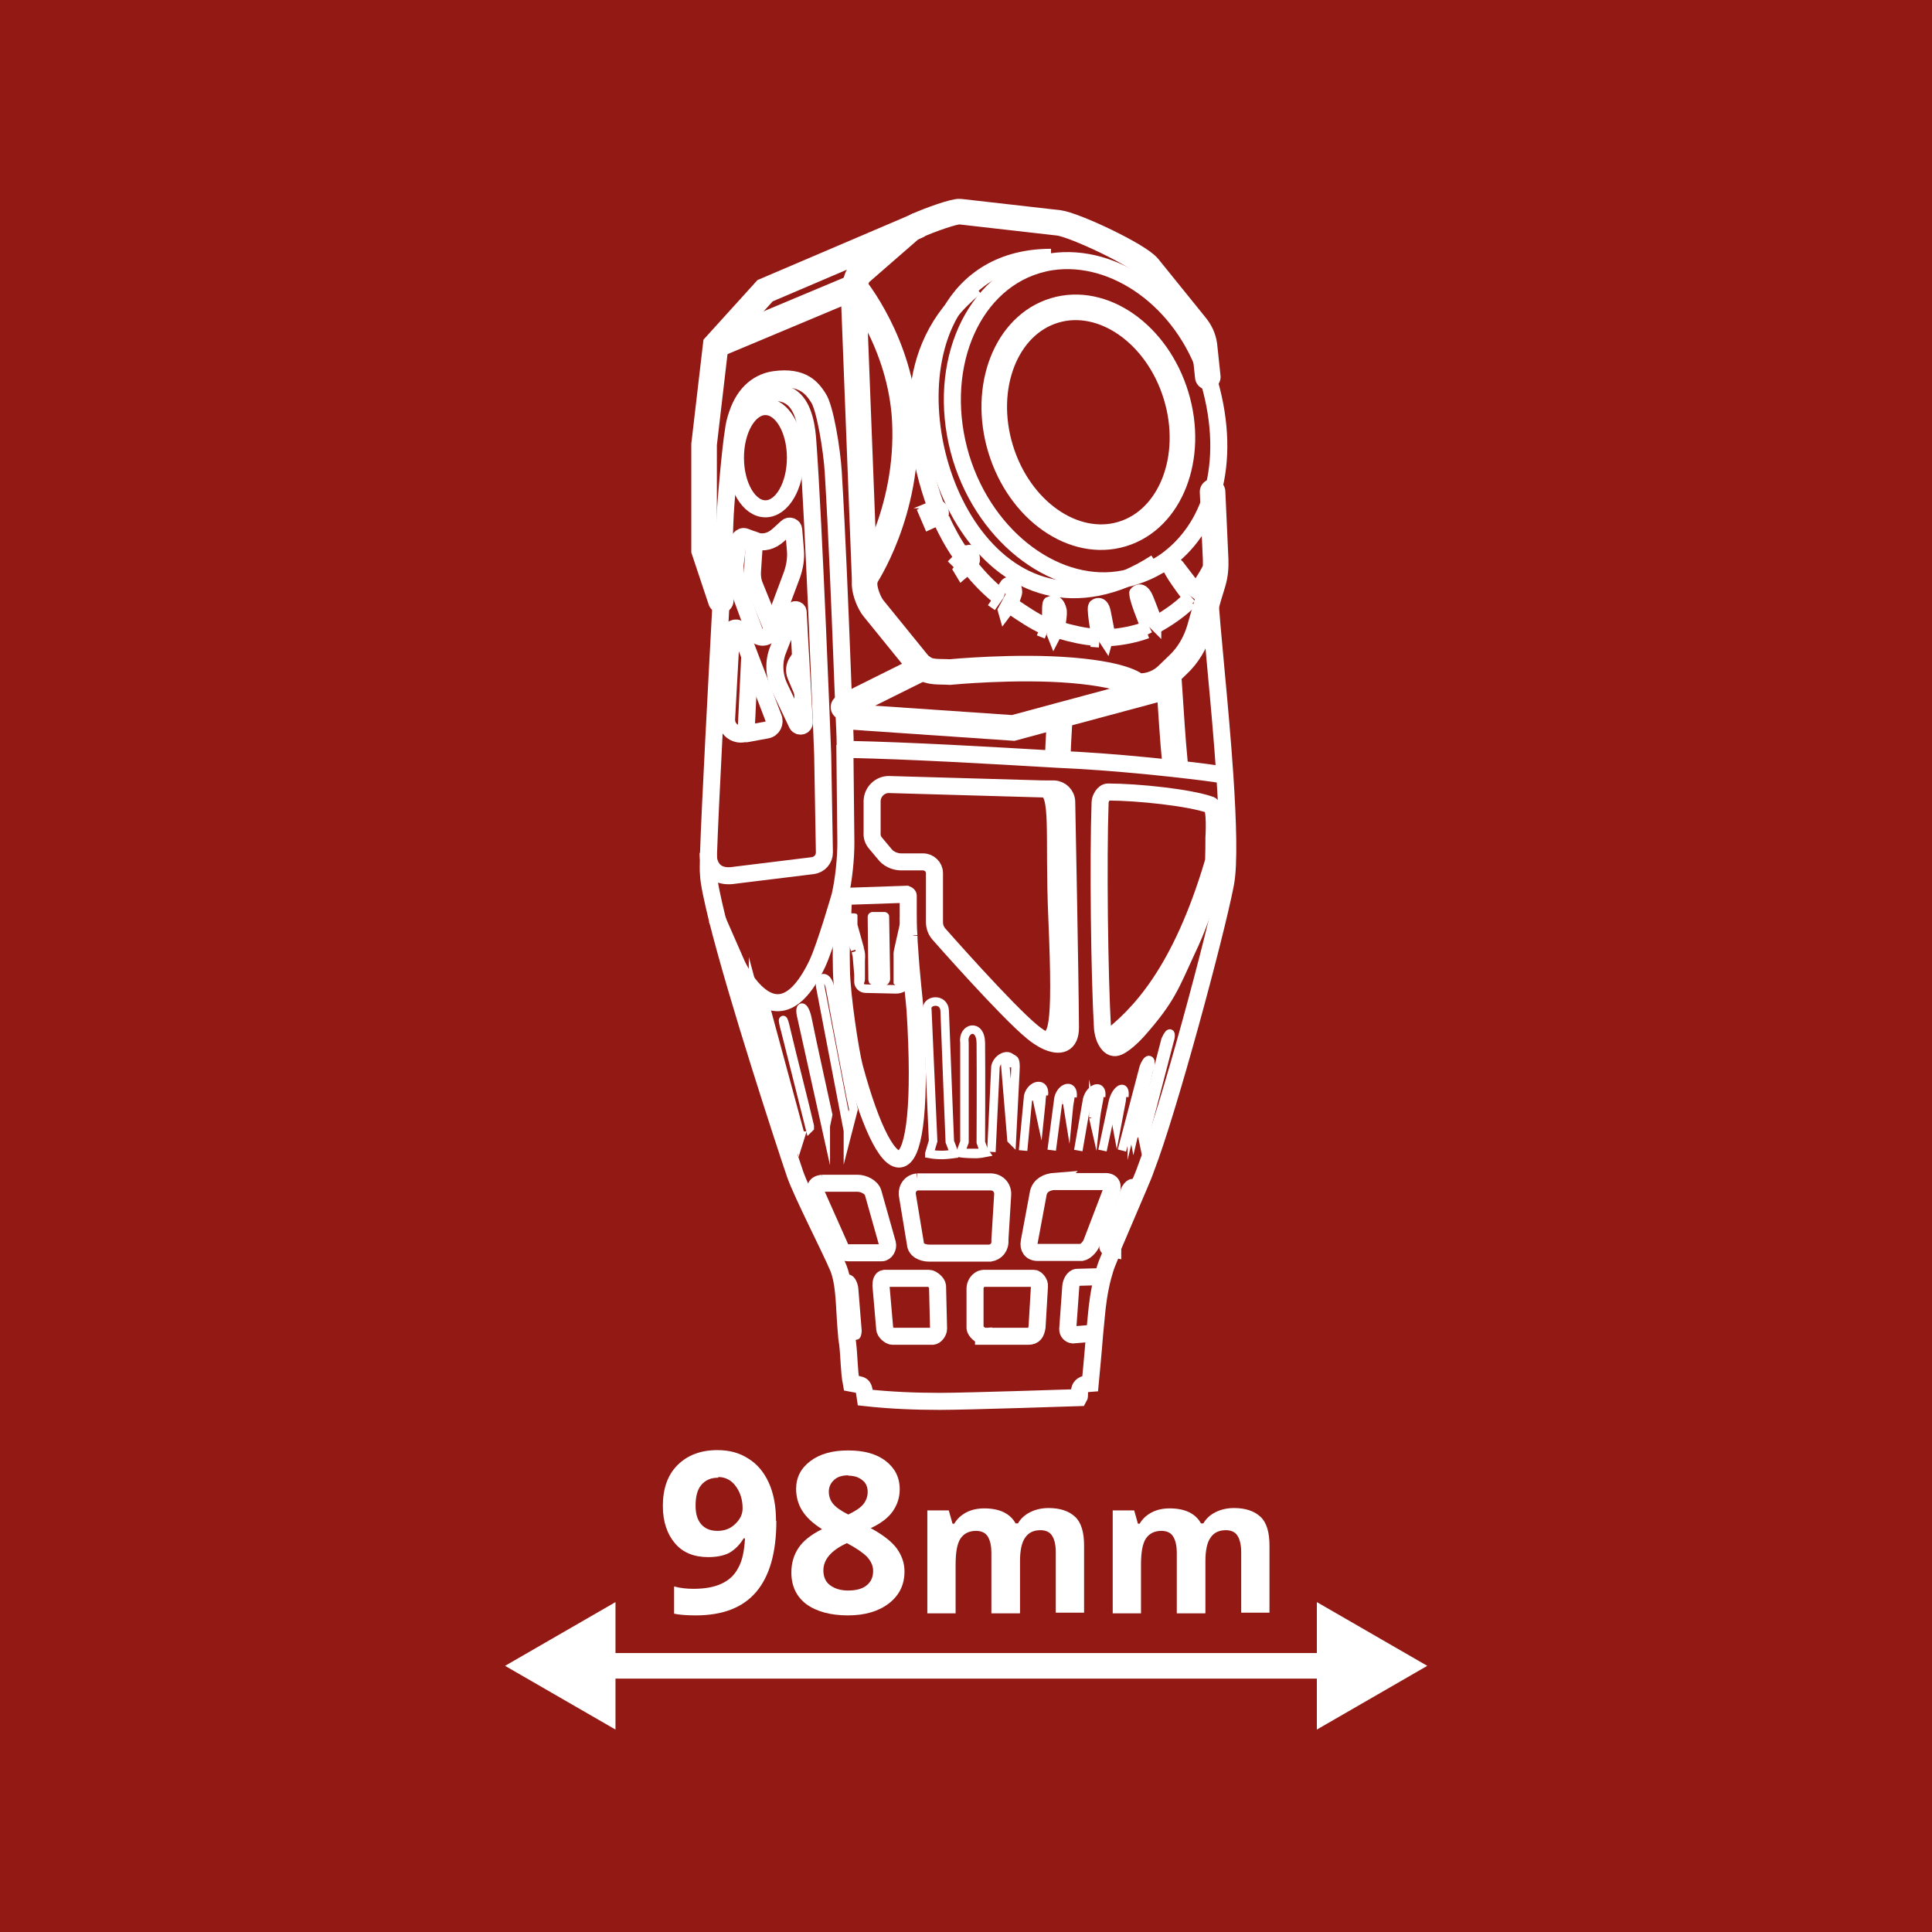 <?xml version="1.0" encoding="UTF-8"?>
<svg id="Ebene_1" data-name="Ebene 1" xmlns="http://www.w3.org/2000/svg" viewBox="0 0 56.69 56.69">
  <defs>
    <style>
      .cls-1 {
        fill: #fff;
      }

      .cls-2 {
        stroke-width: .5px;
      }

      .cls-2, .cls-3, .cls-4, .cls-5 {
        fill: none;
        stroke: #fff;
        stroke-miterlimit: 10;
      }

      .cls-3, .cls-4 {
        stroke-width: .75px;
      }

      .cls-6 {
        fill: #931914;
      }

      .cls-7 {
        fill: #1e1e1c;
      }

      .cls-4 {
        stroke-linecap: round;
      }

      .cls-5 {
        stroke-width: .25px;
      }
    </style>
  </defs>
  <rect class="cls-6" width="56.69" height="56.69"/>
  <g>
    <g>
      <path class="cls-1" d="M35.61,25.3c0,.14-.02.27-.03.33-.02.08-.15,1-.75,2.25-.47,1.01-.57,1.38-1.46,2.38-.08.09-.44.46-.64.48-.12.01-.21-.08-.28-.21.97-.72,2.2-2.02,3.15-5.23Z"/>
      <path class="cls-1" d="M35.13,17.36l.02.12-.23-.18-.2-.26s-.16-.22-.19-.26c-.05-.06-.14-.15-.26-.13,0,0,0,0,0,0,0-.01.02-.06.07-.1.07-.07.19-.13.28,0,.12.15.49.64.49.64l.02.17Z"/>
      <path class="cls-1" d="M33.96,18.31v.15s-.18-.17-.18-.17l-.15-.36c-.01-.05-.11-.29-.14-.34-.03-.07-.1-.19-.22-.19,0,0,0,0,0,0,0-.04.25-.3.44.11.06.13.26.67.26.67v.13Z"/>
      <path class="cls-1" d="M32.56,18.71l-.07.25-.13-.2-.05-.36c0-.05-.05-.34-.06-.39-.02-.08-.05-.2-.16-.24,0,0,0,0,0,0,.01-.05.32-.23.4.21.03.14.12.62.12.62l-.04.12Z"/>
      <path class="cls-1" d="M31.41,30.15c0,.48-.29.61-.75.38.33-.12.51-.11.36-3.61-.11-2.46.11-3.73-.38-3.77h.3c.2.01.36.17.37.37,0,0,.1,5,.11,6.63Z"/>
      <path class="cls-1" d="M31.09,18.49l-.16.31-.08-.2.07-.53c0-.05.04-.16,0-.2-.06-.05-.2-.11-.19-.15,0-.03.03-.06.05-.09.1-.09.32-.1.41.23.03.14-.05.55-.05.55l-.04.07Z"/>
      <path class="cls-1" d="M29.86,17.37c0,.09-.11.34-.11.34l-.06.08-.24.32-.06-.21.22-.41c.02-.05.01-.1-.02-.15-.04-.06-.16-.17-.14-.2.07-.14.38-.19.41.23Z"/>
      <path class="cls-1" d="M28.39,16.11c.11-.04.25.03.24.32,0,.09-.14.23-.14.23l-.28.24-.12-.2.17-.23s.06-.05.05-.1c-.01-.06-.02-.15,0-.2l.08-.07h0Z"/>
      <path class="cls-7" d="M28.39,16.11l-.08.07s0-.02.01-.03c.02-.02.04-.03.07-.04Z"/>
      <path class="cls-1" d="M27.62,15.25s-.04.03-.04.03l-.33.15-.18-.42.15-.09c.07-.04.06-.03.1-.06.08-.05.07-.04.1-.06,0,0,.02-.01.03-.01.12-.05.33.09.28.34-.01.05-.06.09-.1.12Z"/>
      <path class="cls-7" d="M26.71,26.76l.03.36-.07.34c0-.25-.01-.5-.02-.7h.06Z"/>
      <path class="cls-1" d="M26.66,27.51l-.08.37-.05.98-.12.1s-.14-.04-.16-.07l-.03-.03s0-.06,0-.09v-.63c0-.13-.01-.17.02-.3l.17-.76v-.17c0-.06.05-.15.1-.14h.14c0,.2,0,.45.02.7v.04Z"/>
      <path class="cls-1" d="M26.12,28.72c0,.1-.08.2-.17.2h-.28s-.05,0-.07-.01l-.09-.06s-.03-.07-.03-.1l-.02-1.84c0-.08.06-.15.15-.15h.34c.07,0,.14.06.14.13l.03,1.83Z"/>
      <path class="cls-1" d="M25.34,27.79c.05.17.05.22.04.4v.52s0,.07-.01.09l-.03.09-.06.03s-.09-.08-.09-.12l-.02-.22-.03-.46c0-.07-.02-.15-.04-.22h0s0-.03,0-.03l-.22-.71s0-.04,0-.05l.02-.16c0-.06,0-.15.06-.15h.06c.07,0,.14,0,.14.07v.21s0,.04,0,.05l.19.68Z"/>
      <path class="cls-7" d="M25.16,28.57l-.07-.67s0-.02,0-.02h0c.02.08.04.16.04.23l.03.46Z"/>
    </g>
    <g>
      <path class="cls-3" d="M31.04,22.16c.01-.37.04-.78.06-1.17,0-.03,0-.06,0-.09"/>
      <path class="cls-3" d="M34.51,11.61c.55,1.81-.16,3.63-1.58,4.06-1.42.43-3.02-.69-3.57-2.5s.16-3.63,1.58-4.06c1.42-.43,3.02.69,3.57,2.5Z"/>
      <path class="cls-2" d="M35.44,11.06c.02.06.04.12.05.17.34,1.19.35,2.28.1,3.19-.24.88-.74,1.59-1.41,2.06-.28.19-.59.34-.92.44-.08.03-.17.05-.26.06-1.93.4-4.06-1.14-4.8-3.55-.76-2.52.23-5.04,2.22-5.65.14-.04.29-.08.44-.1,1.84-.27,3.85,1.13,4.58,3.37Z"/>
      <path class="cls-3" d="M34.48,22.42c-.09-.95-.1-1.31-.17-2.29,0-.07-.01-.14-.02-.21"/>
      <path class="cls-2" d="M32.45,30.53c-.06-.11-.09-.25-.1-.36-.09-1.55-.13-4.96-.07-6.63,0-.1.1-.3.23-.3.86,0,2.4.16,3.01.38.16.06.1.96.1.96,0,.12,0,.46-.01.72,0,.14-.02.27-.03.33-.02.08-.15,1-.75,2.25-.47,1.01-.57,1.38-1.46,2.38-.08.09-.44.46-.64.48-.12.01-.21-.08-.28-.21Z"/>
      <path class="cls-2" d="M32.45,30.53c.97-.72,2.2-2.02,3.15-5.23"/>
      <path class="cls-2" d="M30.63,23.15h.3c.2.01.36.17.37.37,0,0,.1,5,.11,6.63,0,.48-.29.61-.75.38-.11-.06-.24-.14-.37-.25-.76-.62-2.73-2.86-2.73-2.86-.09-.1-.14-.22-.14-.36v-1.44c0-.18-.15-.33-.34-.33h-.66c-.18-.01-.36-.09-.47-.24l-.26-.31c-.07-.08-.11-.19-.1-.3v-.94c.01-.27.23-.48.49-.48l4.54.13"/>
      <path class="cls-2" d="M30.61,23.15s.02,0,.02,0c.49.04.27,1.3.38,3.77.15,3.5-.02,3.49-.36,3.61"/>
      <path class="cls-3" d="M25.08,8.42s1.35,1.64,1.47,3.92c.14,2.71-1.18,4.64-1.18,4.64"/>
      <line class="cls-3" x1="32.09" y1="39.13" x2="32.1" y2="39.13"/>
      <line class="cls-3" x1="21.62" y1="12.17" x2="21.65" y2="12.18"/>
      <polyline class="cls-3" points="35.93 22.75 35.94 22.75 35.94 22.75"/>
      <path class="cls-2" d="M32.65,36.6c.21-.5.52-1.21.76-1.78.09-.21.17-.4.22-.55.65-1.68,2.04-6.83,2.33-8.34.11-.58.07-1.81-.02-3.18-.14-2.09-.41-4.47-.44-5.27,0-.03,0-.06,0-.09"/>
      <path class="cls-2" d="M35.93,22.75c-.14-.04-.78-.12-1.6-.21-.83-.09-1.83-.18-2.7-.23-.2-.01-.39-.02-.59-.03-2.05-.12-4.29-.25-6.11-.29-.07,0-.12-.06-.13-.13,0-.29-.02-.56-.03-.84,0-.09,0-.18-.01-.28-.02-.38-.03-.78-.05-1.24-.07-1.79-.15-3.82-.26-5.65-.04-.65-.24-1.89-.44-2.18-.17-.26-.44-.65-1.29-.53-.41.06-.86.33-1.09,1.03-.05.14-.09.3-.11.47-.08.46-.24,2.21-.25,2.68-.01.38-.05,1.24-.11,2.3-.13,2.43-.32,5.96-.37,7.42-.01.31-.01.53,0,.62.01.25.11.7.25,1.28.58,2.33,2,6.66,2.29,7.51.19.55,1.02,2.17,1.25,2.71.05.11.08.22.11.35.1.46.09,1.03.15,1.65,0,.08.02.17.03.25.05.4.04.81.11,1.18.35.07.35,0,.41.42.72.08,1.46.11,2.19.11.82,0,4.08-.11,4.08-.11.06-.1-.11-.39.33-.42,0,0,.08-.83.13-1.46.02-.21.04-.4.05-.52.03-.33.08-.73.19-1.15.04-.14.08-.29.14-.43.04-.1.1-.24.16-.4"/>
      <polyline class="cls-3" points="24.76 21.02 29.73 21.36 31.1 20.99 34.3 20.13"/>
      <path class="cls-4" d="M27.08,19.59c.22.15.45.11.79.13,0,0,1.95-.19,3.6-.05,1.64.14,1.89.46,1.89.46.06,0,.11,0,.17,0,.27-.02.52-.13.72-.32l.31-.3c.3-.28.51-.64.63-1.03l.29-1.01.11-.36c.07-.23.09-.47.08-.7l-.09-1.98"/>
      <path class="cls-4" d="M25.08,8.42c-.02.11-.03.22-.03.29l.32,8.27v.19c.01.2.13.52.26.68l1.29,1.59c.05.06.1.11.16.15"/>
      <path class="cls-4" d="M26.9,6.63c-.09.04-.16.08-.19.1l-1.47,1.28c-.08.06-.13.25-.17.42"/>
      <path class="cls-4" d="M35.44,11.06l-.1-.94c-.03-.21-.12-.4-.25-.56l-1.39-1.72c-.29-.36-2.17-1.24-2.63-1.3l-2.9-.33c-.15-.02-.89.24-1.26.41"/>
      <polyline class="cls-4" points="21.15 17.62 20.66 16.15 20.66 13.04 21 10.13 22.45 8.53 26.9 6.63 26.91 6.62"/>
      <polyline class="cls-4" points="25.08 8.42 25.08 8.42 25.08 8.42"/>
      <line class="cls-3" x1="21" y1="10.13" x2="25.08" y2="8.42"/>
      <polyline class="cls-4" points="24.75 20.75 27.08 19.59 27.08 19.59"/>
      <polyline class="cls-3" points="34.3 20.13 33.54 20.13 33.53 20.13"/>
      <path class="cls-2" d="M24.79,21.86l.03,2.87c0,.46-.06,1.07-.17,1.55,0,0-.43,1.49-.67,2-.74,1.55-1.45,1.23-1.9.73-.08-.09-.16-.19-.22-.29-.17-.25-.26-.47-.26-.47l-.57-1.3"/>
      <path class="cls-2" d="M21.89,21.53h-.06c-.27.06-.52-.15-.51-.43l.14-2.55c0-.14.2-.17.26-.04l.28.74.69,1.8c.07.16-.02.34-.19.37l-.6.11Z"/>
      <path class="cls-2" d="M23.49,19.25l-.07-1.29c0-.08-.12-.1-.15-.02l-.44,1.13c-.14.35-.12.75.04,1.09l.52,1.09c.06.1.22.06.21-.06l-.05-.9-.06-1.04Z"/>
      <path class="cls-2" d="M22.14,15.85s-.08-.03-.12-.04l-.16-.06c-.11-.04-.21.1-.21.21l-.08.61c0,.27.05.54.14.8l.43,1.17c.09.21.39.21.47,0l.04-.1.59-1.58c.08-.23.12-.47.1-.71l-.05-.6c0-.1-.13-.15-.2-.08l-.24.22c-.22.2-.44.25-.7.18Z"/>
      <ellipse class="cls-2" cx="22.46" cy="13.43" rx=".88" ry="1.5"/>
      <path class="cls-2" d="M20.78,25.04s-.05.78.79.64l2.28-.28c.2-.03.34-.19.34-.39l-.05-2.86s-.26-6.84-.44-9.24c-.1-1.39-.71-1.4-1.11-1.4-.19,0-.38.07-.53.19l-.43.48h0"/>
      <path class="cls-2" d="M26.19,39.21h1.17c.09,0,.18-.13.18-.22l-.03-1.25c0-.09-.16-.23-.25-.23h-1.3c-.09,0-.11.11-.11.21l.11,1.27c0,.09.14.22.23.22Z"/>
      <path class="cls-2" d="M28.86,39.21h1.31c.18,0,.23-.1.26-.27l.07-1.19c.02-.11-.1-.24-.16-.24h-1.48c-.18.02-.25.2-.25.29v1.17c.01.09.16.23.25.23Z"/>
      <path class="cls-2" d="M32.33,37.46l-.72.02c-.11,0-.18.16-.19.26l-.09,1.26c0,.09.06.16.15.17l.6-.05"/>
      <path class="cls-5" d="M24.67,37.52h.21c.1,0,.17.18.18.29l.1,1.25s-.01.13-.04.13h-.3"/>
      <path class="cls-2" d="M30.84,7.55c-1.44,0-2.41.66-2.96,1.63-1.8,3.15.7,9.62,5.13,7.81.3-.12.6-.28.91-.48"/>
      <path class="cls-5" d="M24.88,33.18l-.8-4.17c-.09-.38.2-.44.28-.01.17.95.67,3.55.68,3.57l-.16.62Z"/>
      <path class="cls-5" d="M24.23,33.05l-.71-3.2c-.1-.38.08-.39.17.03.19.94.47,2.17.61,2.83l-.07.33Z"/>
      <path class="cls-5" d="M23.76,33.09l-.72-2.86c-.11-.38-.06-.42.03,0,.22.93.54,2.15.69,2.81v.05Z"/>
      <path class="cls-5" d="M28.18,33.83l.12-.32v-2.91c-.07-.44.47-.59.48,0,.01.88,0,2.92,0,2.92,0,0,.08.24.13.31,0,0-.19.04-.35.03-.17,0-.41-.02-.38-.03Z"/>
      <path class="cls-5" d="M27.27,33.85l.11-.37-.17-3.85c-.06-.29.5-.37.51.04.03.88.15,3.83.15,3.83,0,0,.12.29.12.36,0,0-.22.03-.35.03-.21,0-.37-.03-.37-.03Z"/>
      <path class="cls-5" d="M30.4,32.17c.04-.28.19-.19.18-.09-.05.38.01-.06-.06.6l-.11-.51Z"/>
      <path class="cls-5" d="M31.3,32.27l.02-.15c.05-.17.09-.15.09.03,0,.07-.04.22-.06.43l-.05-.31Z"/>
      <path class="cls-5" d="M32.08,32.79l.05-.61c.03-.22.13-.21.13-.08,0,.23-.06.26-.13.91l-.05-.22Z"/>
      <path class="cls-5" d="M32.77,33.04l.14-.74c.05-.33-.06-.26-.08-.14-.06.29-.09.45-.12.56l.06.32Z"/>
      <path class="cls-5" d="M33.21,32.99l.37-1.53c.09-.36.23-.47.15-.13-.09.37-.23,1.01-.46,1.97l-.06-.32Z"/>
      <path class="cls-2" d="M23.55,20.3h0s-.2-.47-.2-.47c-.06-.14-.04-.29.04-.41l.11-.16"/>
      <line class="cls-2" x1="22" y1="19.25" x2="21.89" y2="21.53"/>
      <path class="cls-2" d="M22.65,18.43l-.5-1.23c-.06-.14-.08-.29-.07-.44l.06-.9"/>
      <path class="cls-5" d="M29.68,33.44l-.19-2.28s.03-.09.08-.1c.04-.01.08-.01.12,0,.02,0,.05.02.07.04h0c.06.06.03.33.03.4l-.1,1.95Z"/>
      <path class="cls-5" d="M23.5,33.32l-.06.19-1.04-3.84c-.02-.11.06-.12.09-.04l1,3.69Z"/>
      <path class="cls-5" d="M33.5,33.25l.05.24.77-2.96c.06-.17.03-.35-.12-.02l-.71,2.74Z"/>
      <path class="cls-5" d="M22.09,29l1.23,4.57-.02.14-1.43-4.93s0-.05,0-.06c.02-.08.12-.07.15.02l.07.27Z"/>
      <path class="cls-5" d="M29.09,33.8l.12-2.51c.07-.26.36-.38.47-.23.04.05.06.14.04.27"/>
      <path class="cls-5" d="M30.02,33.76l.15-1.6c.09-.35.51-.42.46-.03"/>
      <path class="cls-5" d="M30.86,33.75l.2-1.53c.09-.35.46-.42.41-.03"/>
      <path class="cls-5" d="M31.64,33.76l.26-1.5c.09-.35.46-.47.41-.08"/>
      <path class="cls-5" d="M32.35,33.76l.31-1.45c.09-.35.38-.53.33-.13"/>
      <path class="cls-5" d="M32.92,33.76l.64-2.44c.1-.27.24-.33.19.07"/>
      <path class="cls-2" d="M26.67,27.46c0,.12.01.24.02.36.05.81.14,1.54.16,1.81.35,5.56-.75,5.49-1.78,1.68-.11-.41-.37-2.08-.38-2.86-.03-1.09.07-2.15.07-2.15h.06s.03,0,.03,0l1.75-.06s.05.02.05.04c0,.04,0,.22,0,.48,0,.2,0,.45.02.7Z"/>
      <path class="cls-5" d="M25.09,27.87l-.18-.55c-.04-.12-.06-.24-.06-.37v-.65"/>
      <path class="cls-5" d="M26.67,27.4v.11s-.09,1.37-.09,1.37c0,.01,0,.02-.01.03-.07.08-.17.12-.28.12h0l-.89-.02c-.11,0-.21-.09-.21-.2v-.22s-.04-.46-.04-.46c0-.07-.02-.15-.04-.22h0"/>
      <path class="cls-2" d="M24.13,34.72h1.03c.18,0,.41.11.46.28l.42,1.49c.03.11-.05.27-.17.27h-.99c-.16,0-.21-.11-.27-.26l-.65-1.46c-.04-.14-.08-.3.18-.32Z"/>
      <path class="cls-2" d="M26.91,34.68h2.13c.23-.01.4.16.38.39l-.08,1.31c.02.22-.11.36-.29.39h-1.78c-.2,0-.4-.09-.41-.28l-.23-1.39c-.04-.14.03-.39.29-.42Z"/>
      <path class="cls-2" d="M30.96,34.67h1.45c.24-.01.26.15.19.31l-.57,1.49c-.05.13-.19.26-.29.28h-1.29c-.2,0-.28-.14-.25-.31l.27-1.45c.06-.21.24-.31.5-.33Z"/>
      <path class="cls-2" d="M32.65,36.6v.04c-.09-.02-.17-.02-.14-.1l.63-1.6s.06-.1.1-.1h.16"/>
      <path class="cls-2" d="M35.1,17.39s.02-.02.02-.03c.18-.25.42-.65.56-.95"/>
      <path class="cls-2" d="M33.92,18.33s.03-.02.05-.03c.3-.17.67-.42.92-.68,0,0,0,0,.01-.01"/>
      <path class="cls-2" d="M32.51,18.71s.03,0,.05,0c.34-.02.75-.1,1.07-.22,0,0,0,0,0,0"/>
      <path class="cls-2" d="M31.05,18.48s.03,0,.04.01c.33.1.73.19,1.05.21,0,0,0,0,0,0"/>
      <path class="cls-2" d="M29.71,17.8c.31.21.63.43.95.57"/>
      <path class="cls-2" d="M28.49,16.66c.25.31.52.59.82.83"/>
      <path class="cls-2" d="M27.62,15.24h0c.16.36.35.7.57,1.02"/>
      <path class="cls-2" d="M28.62,8.42c-.29.24-.54.49-.75.75-1.57,2-.79,4.62-.44,5.61,0,0,0,0,0,.01"/>
      <path class="cls-5" d="M29.46,17.14s.1.14.14.2c.03.04.04.1.02.15l-.22.41.06.21.24-.32.06-.08s.11-.25.11-.34c-.02-.41-.33-.36-.41-.23Z"/>
      <path class="cls-5" d="M28.39,16.11s-.05.02-.07.04c0,0,0,.01-.01.03-.01.05,0,.14,0,.2.01.05-.01.06-.05.1l-.17.23.12.2.28-.24s.14-.14.14-.23c0-.29-.13-.36-.24-.32"/>
      <path class="cls-5" d="M27.44,14.79s-.02,0-.03.01c-.03.02-.02,0-.1.06-.04.02-.03.02-.1.06l-.15.09.18.42.33-.15s.02,0,.04-.03c.04-.02.09-.07.1-.12.05-.25-.16-.39-.28-.34Z"/>
      <polyline class="cls-5" points="29.09 17.83 29.32 17.5 29.33 17.49 29.46 17.14"/>
      <polyline class="cls-5" points="27.9 16.56 28.15 16.31 28.2 16.27 28.3 16.18 28.39 16.11 28.39 16.11 28.4 16.1"/>
      <path class="cls-5" d="M30.77,17.64s-.05.06-.05.09c0,.03.14.1.19.15.04.03,0,.14,0,.2l-.07.53.08.2.16-.31.04-.07s.09-.42.05-.55c-.08-.33-.3-.32-.41-.23Z"/>
      <path class="cls-5" d="M32.08,17.76s0,0,0,0c.11.03.15.16.16.24.01.05.06.34.06.39l.05.36.13.2.07-.25.04-.12s-.09-.48-.12-.62c-.08-.44-.39-.26-.4-.21Z"/>
      <path class="cls-5" d="M30.54,18.69l.13-.32.02-.04c.03-.44-.02-.65.08-.7"/>
      <path class="cls-5" d="M32.12,18.99l.02-.28v-.09s-.16-.85-.07-.85"/>
      <path class="cls-5" d="M33.27,17.39s0,0,0,0c.12,0,.18.12.22.19.02.05.13.28.14.34l.15.36.17.17v-.15s.01-.13.01-.13c0,0-.2-.54-.26-.67-.19-.41-.45-.15-.44-.11Z"/>
      <path class="cls-5" d="M33.69,18.61l-.06-.12-.05-.11s-.4-.96-.3-.98"/>
      <path class="cls-5" d="M34.26,16.66s0,0,0,0c.12-.02.21.07.26.13.03.04.17.21.19.26l.2.26.23.18-.02-.12-.02-.17s-.38-.5-.49-.64c-.1-.12-.21-.07-.28,0-.04.04-.07.09-.07.1Z"/>
      <path class="cls-5" d="M34.97,17.72l-.09-.1-.08-.1s-.63-.82-.54-.87"/>
    </g>
  </g>
  <g>
    <line class="cls-3" x1="17.51" y1="48.88" x2="39.18" y2="48.88"/>
    <polygon class="cls-1" points="18.06 50.75 14.82 48.88 18.06 47.01 18.06 50.75"/>
    <polygon class="cls-1" points="38.64 50.75 41.88 48.88 38.64 47.01 38.64 50.75"/>
  </g>
  <g>
    <path class="cls-1" d="M22.78,44.63c0,.93-.2,1.62-.59,2.08-.39.46-.98.69-1.78.69-.28,0-.49-.02-.63-.05v-.8c.18.05.37.07.57.07.33,0,.61-.05.82-.15.22-.1.38-.25.49-.46.12-.21.18-.5.2-.87h-.04c-.12.2-.27.34-.43.43-.16.08-.37.12-.61.12-.41,0-.74-.13-.97-.4s-.36-.63-.36-1.1c0-.51.14-.91.43-1.2.29-.29.68-.44,1.17-.44.35,0,.65.08.91.25.26.16.46.4.6.71.14.31.21.68.21,1.11ZM21.07,43.36c-.21,0-.37.07-.49.21-.12.14-.17.35-.17.61,0,.23.05.41.16.54.11.13.27.2.48.2.2,0,.38-.06.52-.2.14-.13.22-.28.22-.46,0-.26-.07-.47-.2-.65-.13-.18-.31-.27-.51-.27Z"/>
    <path class="cls-1" d="M24.9,42.56c.45,0,.82.1,1.09.31s.41.48.41.83c0,.24-.07.45-.2.64-.13.19-.35.36-.65.5.35.19.61.39.76.59.15.21.23.43.23.68,0,.39-.15.7-.46.94-.3.23-.7.35-1.2.35s-.92-.11-1.22-.33c-.29-.22-.44-.53-.44-.93,0-.27.07-.51.21-.72.14-.21.37-.39.69-.55-.27-.17-.46-.35-.58-.54-.12-.19-.18-.41-.18-.64,0-.34.14-.61.42-.82.28-.21.65-.31,1.09-.31ZM24.16,46.08c0,.18.06.33.19.43.13.1.31.16.53.16.25,0,.43-.05.56-.16s.18-.25.18-.42c0-.14-.06-.28-.18-.41-.12-.12-.32-.26-.59-.4-.46.21-.69.48-.69.8ZM24.89,43.29c-.17,0-.31.04-.41.13-.1.09-.16.2-.16.35,0,.13.04.25.12.35.08.1.23.21.45.32.21-.1.36-.2.44-.3.08-.1.13-.22.13-.36,0-.15-.05-.27-.16-.35-.11-.09-.25-.13-.41-.13Z"/>
    <path class="cls-1" d="M29.92,47.34h-.83v-1.77c0-.22-.04-.38-.11-.49-.07-.11-.19-.16-.34-.16-.21,0-.36.08-.46.23-.1.16-.14.41-.14.77v1.42h-.83v-3.02h.63l.11.39h.05c.08-.14.2-.25.35-.33.15-.08.33-.12.53-.12.45,0,.76.15.92.44h.07c.08-.14.2-.25.36-.33.16-.08.34-.12.54-.12.34,0,.6.09.78.26s.26.46.26.84v1.97h-.83v-1.77c0-.22-.04-.38-.11-.49-.07-.11-.19-.16-.34-.16-.2,0-.35.07-.45.22-.1.14-.15.37-.15.69v1.52Z"/>
    <path class="cls-1" d="M35.36,47.34h-.83v-1.77c0-.22-.04-.38-.11-.49-.07-.11-.19-.16-.34-.16-.21,0-.36.08-.46.23-.1.16-.14.41-.14.77v1.42h-.83v-3.02h.63l.11.39h.05c.08-.14.2-.25.35-.33.15-.08.33-.12.53-.12.45,0,.76.15.92.44h.07c.08-.14.2-.25.36-.33.16-.08.34-.12.54-.12.34,0,.6.09.78.26s.26.46.26.84v1.97h-.83v-1.77c0-.22-.04-.38-.11-.49-.07-.11-.19-.16-.34-.16-.2,0-.35.07-.45.22-.1.14-.15.37-.15.69v1.52Z"/>
  </g>
</svg>